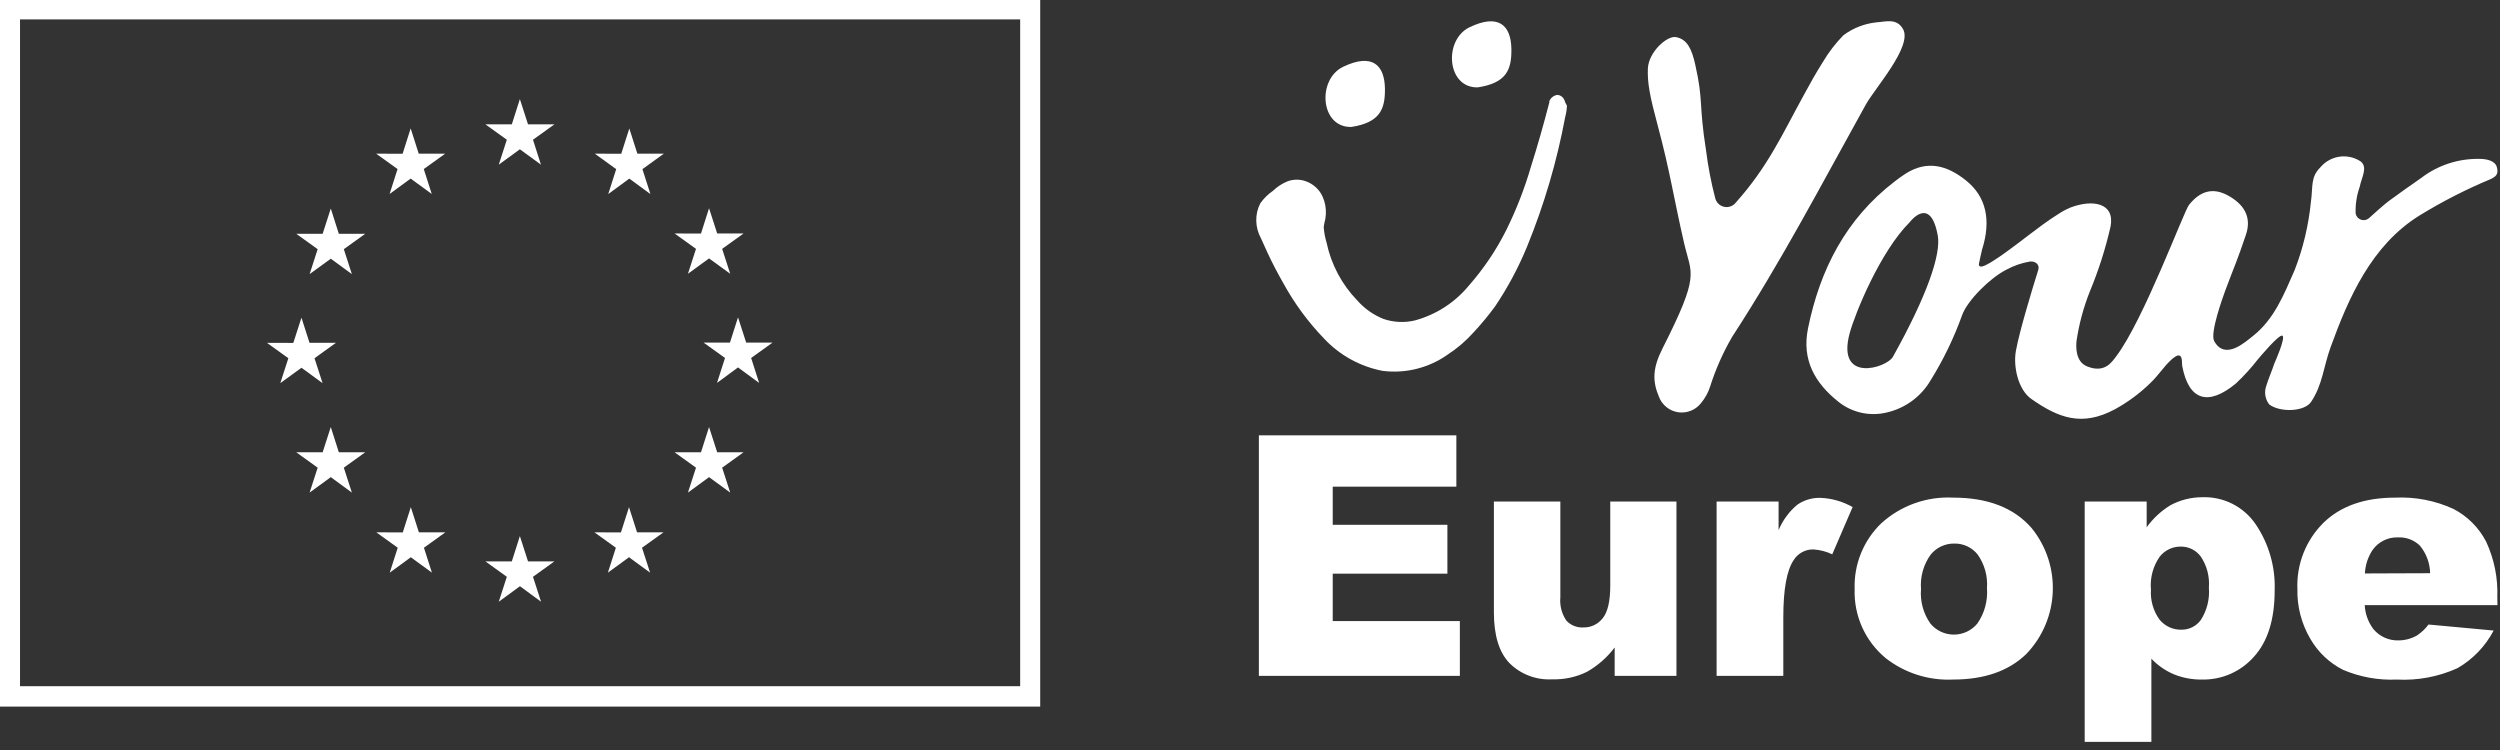 <svg xmlns="http://www.w3.org/2000/svg" width="120" height="36" viewBox="0 0 120 36">
    <rect x="0" y="0" width="120" height="36" fill="#333333" stroke="none"/>
    <g fill="#FFF">
        <path d="M75.213 5.081c-.008.179-.035.356-.082.528-.398 2.134-1.012 4.222-1.833 6.23-.413 1.005-.927 1.965-1.533 2.866-.32.437-.665.855-1.035 1.25-.365.408-.781.766-1.24 1.064-.907.643-2.023.922-3.126.782-1.084-.208-2.072-.756-2.823-1.564-.755-.786-1.405-1.668-1.93-2.623-.27-.473-.524-.953-.755-1.45l-.336-.739c-.137-.252-.212-.533-.219-.82-.009-.295.058-.587.195-.849.164-.232.368-.433.602-.594.204-.198.444-.354.708-.461.283-.103.593-.103.875 0 .282.101.524.289.692.535.16.25.25.537.266.833.01.146.002.293-.023.438-.034.128-.06.259-.079.39.019.258.066.512.141.759.22 1.041.73 1.999 1.47 2.764.343.39.773.694 1.255.887.485.167 1.009.193 1.508.074 1.02-.276 1.93-.864 2.6-1.68.708-.806 1.31-1.7 1.79-2.659.478-.966.87-1.971 1.173-3.006.328-1.031.621-2.071.895-3.127-.002-.011-.002-.023 0-.035v-.031c.009-.02.02-.037.031-.055.074-.125.2-.21.344-.234.15.007.282.1.34.238.022.042.04.087.05.133.031.05.057.102.079.156zM82.327 9.498c.048.215.216.383.431.429.216.046.438-.037.57-.214 1.54-1.723 2.224-3.275 3.275-5.187.41-.742.454-.84.903-1.563.274-.461.602-.887.977-1.27.457-.342.997-.555 1.564-.618.469-.031.993-.219 1.298.32.465.825-1.345 2.826-1.79 3.632-2.12 3.815-4.03 7.481-6.411 11.14-.44.756-.795 1.558-1.06 2.392-.091.286-.237.551-.43.782-.256.335-.673.506-1.092.448-.418-.058-.773-.337-.928-.73-.332-.781-.305-1.403.172-2.345 1.814-3.584 1.384-3.518 1.032-5.038-.504-2.19-.684-3.487-1.27-5.66-.372-1.38-.5-2.037-.47-2.737.04-.781.919-1.583 1.353-1.497.535.102.758.571.926 1.345.391 1.724.16 1.868.512 4.085.096.77.242 1.535.438 2.286zM96.778 11.92c.232-.187.465-.375.683-.573-.097.073-.358.303-.683.574zm0 0l-.317.272.317-.271z"/>
        <path d="M119.848 8.017c-.09-.309-.497-.39-.83-.39-1.009-.022-1.996.3-2.798.914-.676.465-.875.617-1.544 1.098-.18.13-.782.657-.973.84-.108.089-.255.113-.385.064-.131-.05-.225-.164-.248-.302-.014-.432.052-.863.195-1.27.094-.473.414-.962.028-1.235-.623-.396-1.442-.269-1.916.297-.48.476-.348.91-.453 1.66-.112 1.123-.375 2.225-.782 3.276-.516 1.173-.973 2.346-2.005 3.163-.344.265-1.333 1.196-1.857.238-.21-.39.426-2.126.528-2.408.48-1.29.563-1.4 1-2.705.278-.828-.078-1.458-.906-1.895-.684-.356-1.286-.208-1.83.473-.242.297-2.173 5.519-3.486 7.258-.22.29-.555.833-1.4.497-.57-.227-.54-.946-.512-1.228.123-.822.34-1.628.65-2.4.415-1 .744-2.035.984-3.092.215-1.13-.86-1.317-1.93-.906-.203.084-.397.19-.58.312-.496.309-.977.673-1.465 1.044-.278.215-.555.426-.84.633-.126.094-.247.184-.372.27-.125.086-.203.144-.3.203-.368.25-.689.418-.783.36-.04-.024-.062-.072-.05-.118.039-.172.12-.594.152-.691.45-1.42.188-2.541-.762-3.307s-1.896-.97-2.893-.344c-.189.12-.371.251-.547.39-2.345 1.799-3.58 4.238-4.151 7.036-.313 1.517.328 2.627 1.438 3.518.656.535 1.524.73 2.346.528.882-.203 1.642-.762 2.099-1.544.613-.986 1.12-2.034 1.512-3.127.25-.7 1.341-1.79 2.13-2.185.355-.193.74-.325 1.138-.39.246-.02.461.144.391.39-.309.989-.91 2.963-1.079 3.909-.133.75.11 1.86.747 2.302 1.301.91 2.427 1.34 4.006.493.617-.338 1.185-.757 1.689-1.247.414-.391.617-.755 1.008-1.122.106-.098.329-.285.438-.192.11.094.074.348.098.489.316 1.669 1.259 1.923 2.572.836.386-.362.743-.754 1.067-1.172.074-.082 1.02-1.228 1.173-1.122.152.105-.344 1.227-.391 1.333-.13.39-.266.68-.391 1.083-.105.298-.05.63.144.88.509.39 1.69.363 2.014-.126.55-.825.59-1.677.934-2.623.852-2.345 1.954-4.886 4.268-6.32 1.09-.669 2.229-1.252 3.409-1.744.246-.117.402-.234.3-.582zm-28.992 9.115c-.293.524-2.736 1.29-2.068-1.153.262-.954 1.466-3.909 2.881-5.316 0 0 .989-1.325 1.345.65.156.882-.489 2.833-2.158 5.82z"/>
        <path d="M99.373 10.769c.102-.067.098-.059 0 0zM64.863 6.094c-1.494.035-1.654-2.283-.391-2.889 1.38-.66 1.99-.105 2.005 1.056.012.98-.242 1.622-1.614 1.833zM70.933 4.194c-1.493.035-1.654-2.283-.391-2.888 1.38-.661 1.99-.106 2.005 1.055.012.981-.234 1.622-1.614 1.833zM99.53 10.589L99.467 10.632 99.444 10.632M60.426 20.896L69.905 20.896 69.905 23.359 63.971 23.359 63.971 25.192 69.475 25.192 69.475 27.537 63.971 27.537 63.971 29.812 70.073 29.812 70.073 32.443 60.426 32.443zM80.47 32.443h-2.966v-1.364c-.36.479-.816.878-1.337 1.172-.517.253-1.087.375-1.661.356-.766.045-1.514-.24-2.056-.782-.496-.52-.743-1.332-.743-2.435v-5.316h3.19v4.597c-.037.395.066.79.289 1.118.208.225.506.346.813.328.363.01.708-.154.93-.441.242-.294.364-.821.364-1.564v-4.038h3.177v8.369zM82.397 24.074h2.975v1.372c.197-.468.5-.883.887-1.211.329-.232.724-.35 1.126-.337.541.021 1.07.173 1.54.442l-.977 2.267c-.28-.133-.582-.212-.891-.234-.392-.014-.761.185-.966.52-.328.49-.492 1.401-.492 2.736v2.814h-3.202v-8.369zM89.023 28.276c-.041-1.182.42-2.327 1.27-3.15.94-.859 2.184-1.305 3.456-1.24 1.662 0 2.917.485 3.764 1.455 1.454 1.79 1.348 4.381-.247 6.047-.844.82-2.016 1.23-3.517 1.23-1.164.056-2.31-.307-3.23-1.023-.987-.813-1.54-2.04-1.496-3.319zm3.185 0c-.047.587.112 1.172.45 1.654.278.336.691.531 1.128.531.436 0 .85-.195 1.127-.531.344-.495.506-1.093.462-1.693.043-.575-.114-1.147-.446-1.618-.27-.341-.683-.537-1.118-.528-.445-.008-.868.191-1.145.54-.34.475-.501 1.055-.458 1.637v.008zM100.065 35.61V24.073h2.975v1.235c.304-.42.688-.778 1.13-1.051.471-.256.999-.39 1.536-.39 1.023-.039 1.993.453 2.568 1.3.631.934.95 2.044.91 3.17 0 1.392-.33 2.453-.992 3.183-.632.719-1.55 1.121-2.506 1.098-.458.006-.912-.079-1.337-.25-.409-.173-.777-.429-1.083-.75v3.99h-3.2zm3.182-7.334c-.04.524.106 1.045.414 1.47.258.312.644.489 1.048.48.365.004.709-.168.926-.46.3-.464.437-1.014.391-1.564.043-.526-.095-1.052-.39-1.49-.223-.3-.576-.478-.95-.476-.396-.006-.771.171-1.017.48-.319.455-.47 1.007-.426 1.56h.004zM119.879 29.046h-6.372c.02.416.165.816.415 1.15.296.357.74.557 1.204.543.31 0 .616-.081.887-.235.215-.142.403-.32.555-.527l3.127.289c-.396.754-.998 1.38-1.735 1.806-.912.412-1.91.6-2.909.547-.888.04-1.774-.12-2.591-.47-.654-.333-1.197-.849-1.564-1.485-.426-.725-.641-1.555-.621-2.396-.047-1.184.406-2.334 1.247-3.17.828-.809 1.978-1.211 3.44-1.211.965-.046 1.928.14 2.806.543.67.348 1.215.894 1.564 1.563.391.84.576 1.76.539 2.686l.008.367zm-3.233-1.532c-.01-.487-.184-.955-.496-1.329-.283-.27-.665-.412-1.056-.39-.48-.014-.934.213-1.211.605-.222.335-.349.724-.368 1.126l3.131-.012zM0 0v33.917h49.93V0H0zm48.97 32.936H.961V.93h48.007v32.006z"/>
        <path d="M23.941 7.904L24.954 7.165 25.966 7.904 25.583 6.707 26.611 5.969 25.345 5.969 24.954 4.757 24.567 5.969 23.3 5.969 24.328 6.707zM18.7 9.311L19.712 8.572 20.724 9.311 20.341 8.115 21.369 7.376 20.099 7.376 19.712 6.164 19.325 7.38 18.055 7.376 19.083 8.115zM15.878 10.01L15.487 11.222 14.22 11.222 15.248 11.961 14.861 13.157 15.878 12.418 16.89 13.157 16.503 11.961 17.531 11.222 16.264 11.222zM14.47 17.652L15.483 18.391 15.096 17.195 16.124 16.456 14.857 16.456 14.47 15.248 14.079 16.46 12.813 16.456 13.841 17.195 13.454 18.391zM16.264 21.709L15.878 20.498 15.487 21.709 14.22 21.709 15.248 22.448 14.861 23.644 15.878 22.902 16.89 23.644 16.503 22.448 17.531 21.709zM20.107 25.552L19.72 24.344 19.333 25.556 18.063 25.552 19.091 26.291 18.707 27.487 19.72 26.748 20.732 27.487 20.349 26.291 21.377 25.552zM25.345 26.947L24.954 25.732 24.567 26.947 23.3 26.947 24.328 27.686 23.941 28.882 24.958 28.139 25.97 28.882 25.583 27.686 26.611 26.947zM30.579 25.552L30.192 24.344 29.805 25.556 28.534 25.552 29.562 26.291 29.179 27.487 30.192 26.748 31.204 27.487 30.817 26.291 31.849 25.552zM34.425 21.709L34.034 20.498 33.647 21.709 32.38 21.709 33.408 22.448 33.021 23.644 34.034 22.902 35.05 23.644 34.663 22.448 35.691 21.709zM37.083 16.444L35.816 16.444 35.425 15.233 35.038 16.444 33.772 16.444 34.8 17.183 34.417 18.379 35.425 17.636 36.438 18.379 36.055 17.183zM33.021 13.141L34.034 12.403 35.05 13.141 34.663 11.945 35.691 11.207 34.425 11.207 34.034 9.995 33.647 11.21 32.38 11.207 33.408 11.945zM30.207 6.168L29.82 7.38 28.55 7.376 29.578 8.119 29.195 9.315 30.207 8.572 31.22 9.315 30.836 8.119 31.864 7.376 30.594 7.376z"/>
    </g>
</svg>
